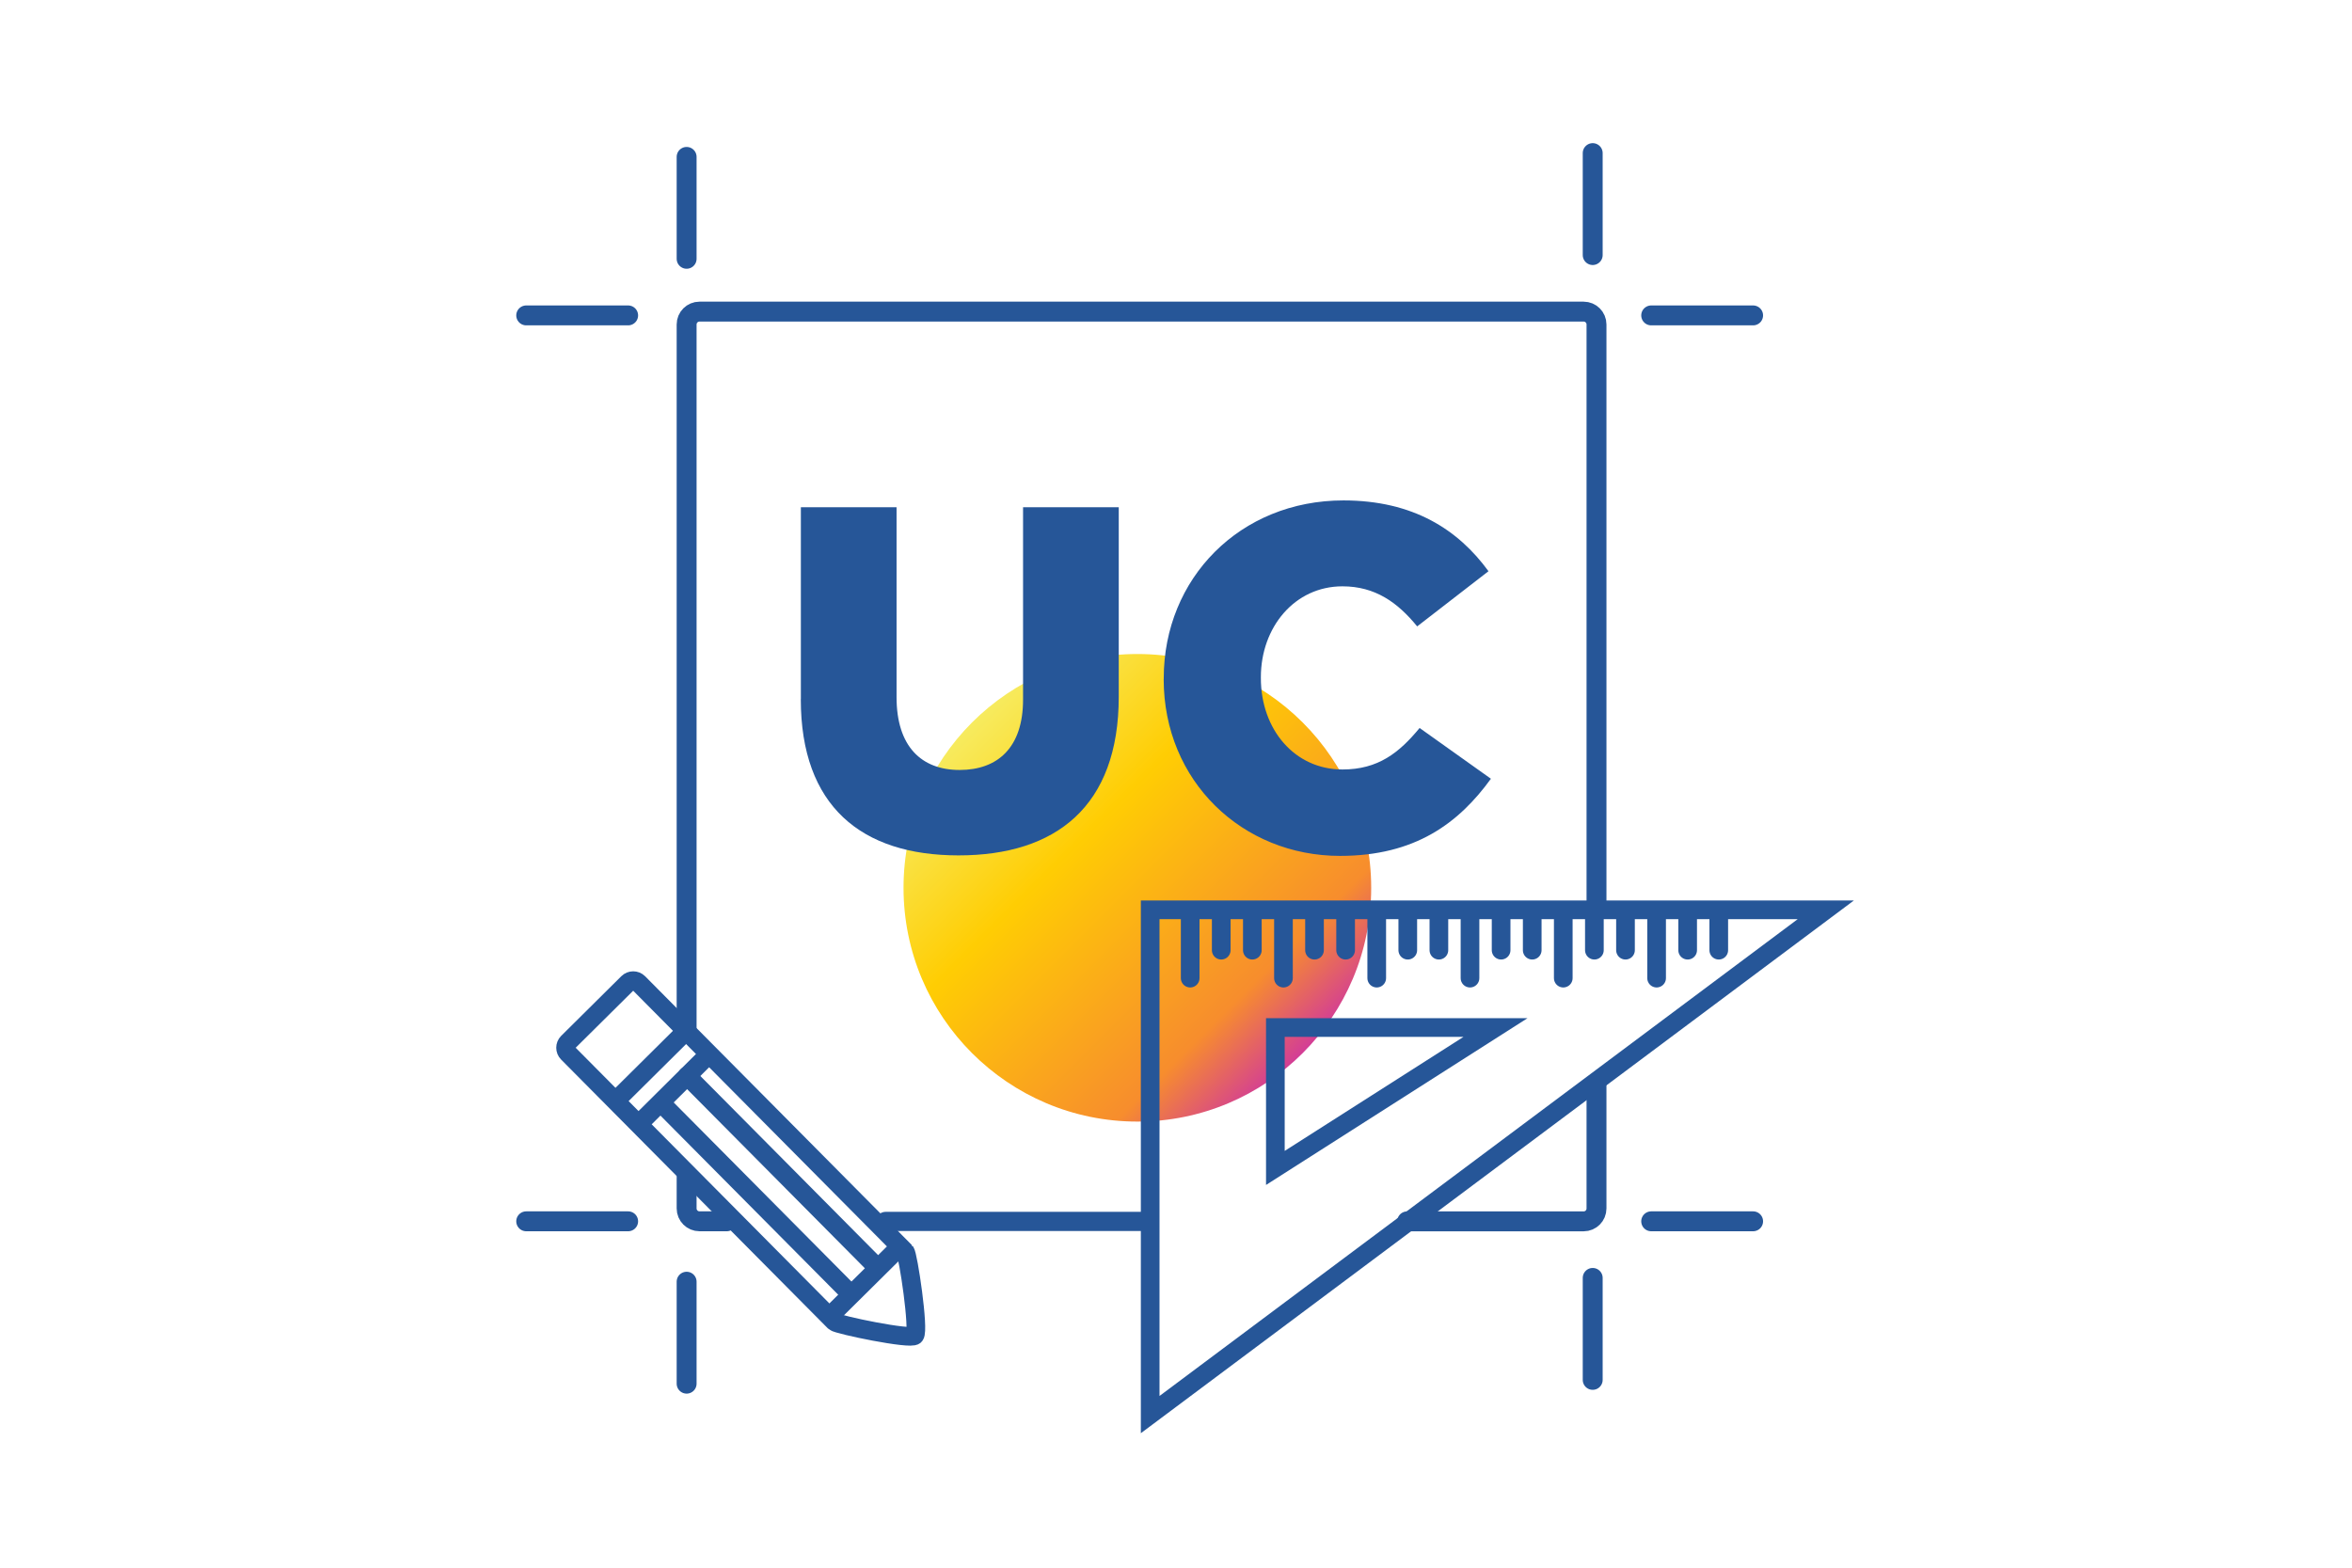 <?xml version="1.0" encoding="UTF-8"?>
<svg id="Layer_1" xmlns="http://www.w3.org/2000/svg" xmlns:xlink="http://www.w3.org/1999/xlink" version="1.1" viewBox="0 0 378 252">
  <!-- Generator: Adobe Illustrator 29.5.1, SVG Export Plug-In . SVG Version: 2.1.0 Build 141)  -->
  <defs>
    <style>
      .st0, .st1, .st2, .st3 {
        fill: none;
      }

      .st4 {
        fill: #265698;
      }

      .st5 {
        fill: url(#linear-gradient);
      }

      .st1 {
        stroke-width: 3.08px;
      }

      .st1, .st2, .st3 {
        stroke: #265698;
        stroke-linecap: round;
        stroke-miterlimit: 10;
      }

      .st2 {
        stroke-width: 3px;
      }

      .st3 {
        stroke-width: 3.2px;
      }
    </style>
    <linearGradient id="linear-gradient" x1="156.22" y1="630.13" x2="209.36" y2="683.29" gradientTransform="translate(0 -514)" gradientUnits="userSpaceOnUse">
      <stop offset="0" stop-color="#f7eb5f"/>
      <stop offset=".34" stop-color="#ffcd03"/>
      <stop offset=".82" stop-color="#f78d2d"/>
      <stop offset="1" stop-color="#d33d96"/>
    </linearGradient>
  </defs>
  <rect class="st0" width="378" height="252"/>
  <g>
    <circle class="st5" cx="182.79" cy="142.71" r="37.58"/>
    <g>
      <path class="st3" d="M110.35,165.53V52.16c0-1.14.92-2.07,2.07-2.07h142.09c1.14,0,2.07.92,2.07,2.07v92.58"/>
      <path class="st3" d="M116.8,196.32h-4.38c-1.14,0-2.07-.92-2.07-2.07v-4.97"/>
      <path class="st3" d="M256.58,174.11v20.15c0,1.14-.92,2.07-2.07,2.07h-28.36"/>
      <line class="st3" x1="110.35" y1="25.22" x2="110.35" y2="41.6"/>
      <line class="st3" x1="110.35" y1="206.03" x2="110.35" y2="222.42"/>
      <line class="st3" x1="281.75" y1="50.7" x2="265.37" y2="50.7"/>
      <line class="st3" x1="100.95" y1="50.7" x2="84.57" y2="50.7"/>
      <line class="st3" x1="255.97" y1="221.81" x2="255.97" y2="205.42"/>
      <line class="st3" x1="255.97" y1="41" x2="255.97" y2="24.61"/>
      <line class="st3" x1="84.57" y1="196.32" x2="100.95" y2="196.32"/>
      <line class="st3" x1="265.37" y1="196.32" x2="281.75" y2="196.32"/>
    </g>
    <g>
      <path class="st4" d="M128.71,112.39v-30.85h15.38v30.53c0,7.93,4,11.7,10.13,11.7s10.2-3.61,10.2-11.3v-30.93h15.38v30.45c0,17.66-10.13,25.51-25.75,25.51s-25.35-7.93-25.35-25.12h0Z"/>
      <path class="st4" d="M187.03,109.17v-.16c0-16.01,12.24-28.57,28.88-28.57,11.22,0,18.45,4.71,23.31,11.38l-11.46,8.87c-3.14-3.85-6.75-6.44-12.01-6.44-7.69,0-13.11,6.59-13.11,14.6v.16c0,8.24,5.42,14.68,13.11,14.68,5.73,0,9.1-2.67,12.4-6.67l11.46,8.16c-5.18,7.14-12.17,12.4-24.25,12.4-15.7,0-28.34-12.01-28.34-28.41h0Z"/>
    </g>
    <g>
      <path class="st2" d="M184.85,227.39v-81.14h108.58l-108.58,81.14h0ZM240.35,165.17h-35.38v22.57l35.38-22.57h0Z"/>
      <g>
        <line class="st2" x1="191.28" y1="147.48" x2="191.28" y2="157.23"/>
        <line class="st2" x1="196.27" y1="147.48" x2="196.27" y2="152.74"/>
        <line class="st2" x1="201.27" y1="147.48" x2="201.27" y2="152.74"/>
        <line class="st2" x1="206.27" y1="147.48" x2="206.27" y2="157.23"/>
        <line class="st2" x1="211.26" y1="147.48" x2="211.26" y2="152.74"/>
        <line class="st2" x1="216.26" y1="147.48" x2="216.26" y2="152.74"/>
        <line class="st2" x1="221.26" y1="147.48" x2="221.26" y2="157.23"/>
        <line class="st2" x1="226.25" y1="147.48" x2="226.25" y2="152.74"/>
        <line class="st2" x1="231.25" y1="147.48" x2="231.25" y2="152.74"/>
        <line class="st2" x1="236.25" y1="147.48" x2="236.25" y2="157.23"/>
        <line class="st2" x1="241.25" y1="147.48" x2="241.25" y2="152.74"/>
        <line class="st2" x1="246.25" y1="147.48" x2="246.25" y2="152.74"/>
        <line class="st2" x1="251.24" y1="147.48" x2="251.24" y2="157.23"/>
        <line class="st2" x1="256.24" y1="147.48" x2="256.24" y2="152.74"/>
        <line class="st2" x1="261.24" y1="147.48" x2="261.24" y2="152.74"/>
        <line class="st2" x1="266.24" y1="147.48" x2="266.24" y2="157.23"/>
        <line class="st2" x1="271.23" y1="147.48" x2="271.23" y2="152.74"/>
        <line class="st2" x1="276.23" y1="147.48" x2="276.23" y2="152.74"/>
      </g>
    </g>
    <line class="st1" x1="183.91" y1="196.34" x2="142.32" y2="196.34"/>
    <g>
      <path class="st2" d="M145.49,201.2c.46.46,2.26,12.59,1.53,13.47-.62.74-12.43-1.72-12.9-2.19l-42.88-43.22c-.46-.46-.46-1.22,0-1.68l9.68-9.6c.47-.46,1.22-.46,1.69,0l42.88,43.22Z"/>
      <line class="st2" x1="109.72" y1="166.26" x2="99.47" y2="176.43"/>
      <line class="st2" x1="113.79" y1="169.62" x2="103.36" y2="179.98"/>
      <line class="st2" x1="144.47" y1="200.56" x2="134.41" y2="210.53"/>
      <line class="st2" x1="110.43" y1="172.95" x2="140.94" y2="203.7"/>
      <line class="st2" x1="106.7" y1="177.76" x2="136.47" y2="207.76"/>
    </g>
  </g>
</svg>